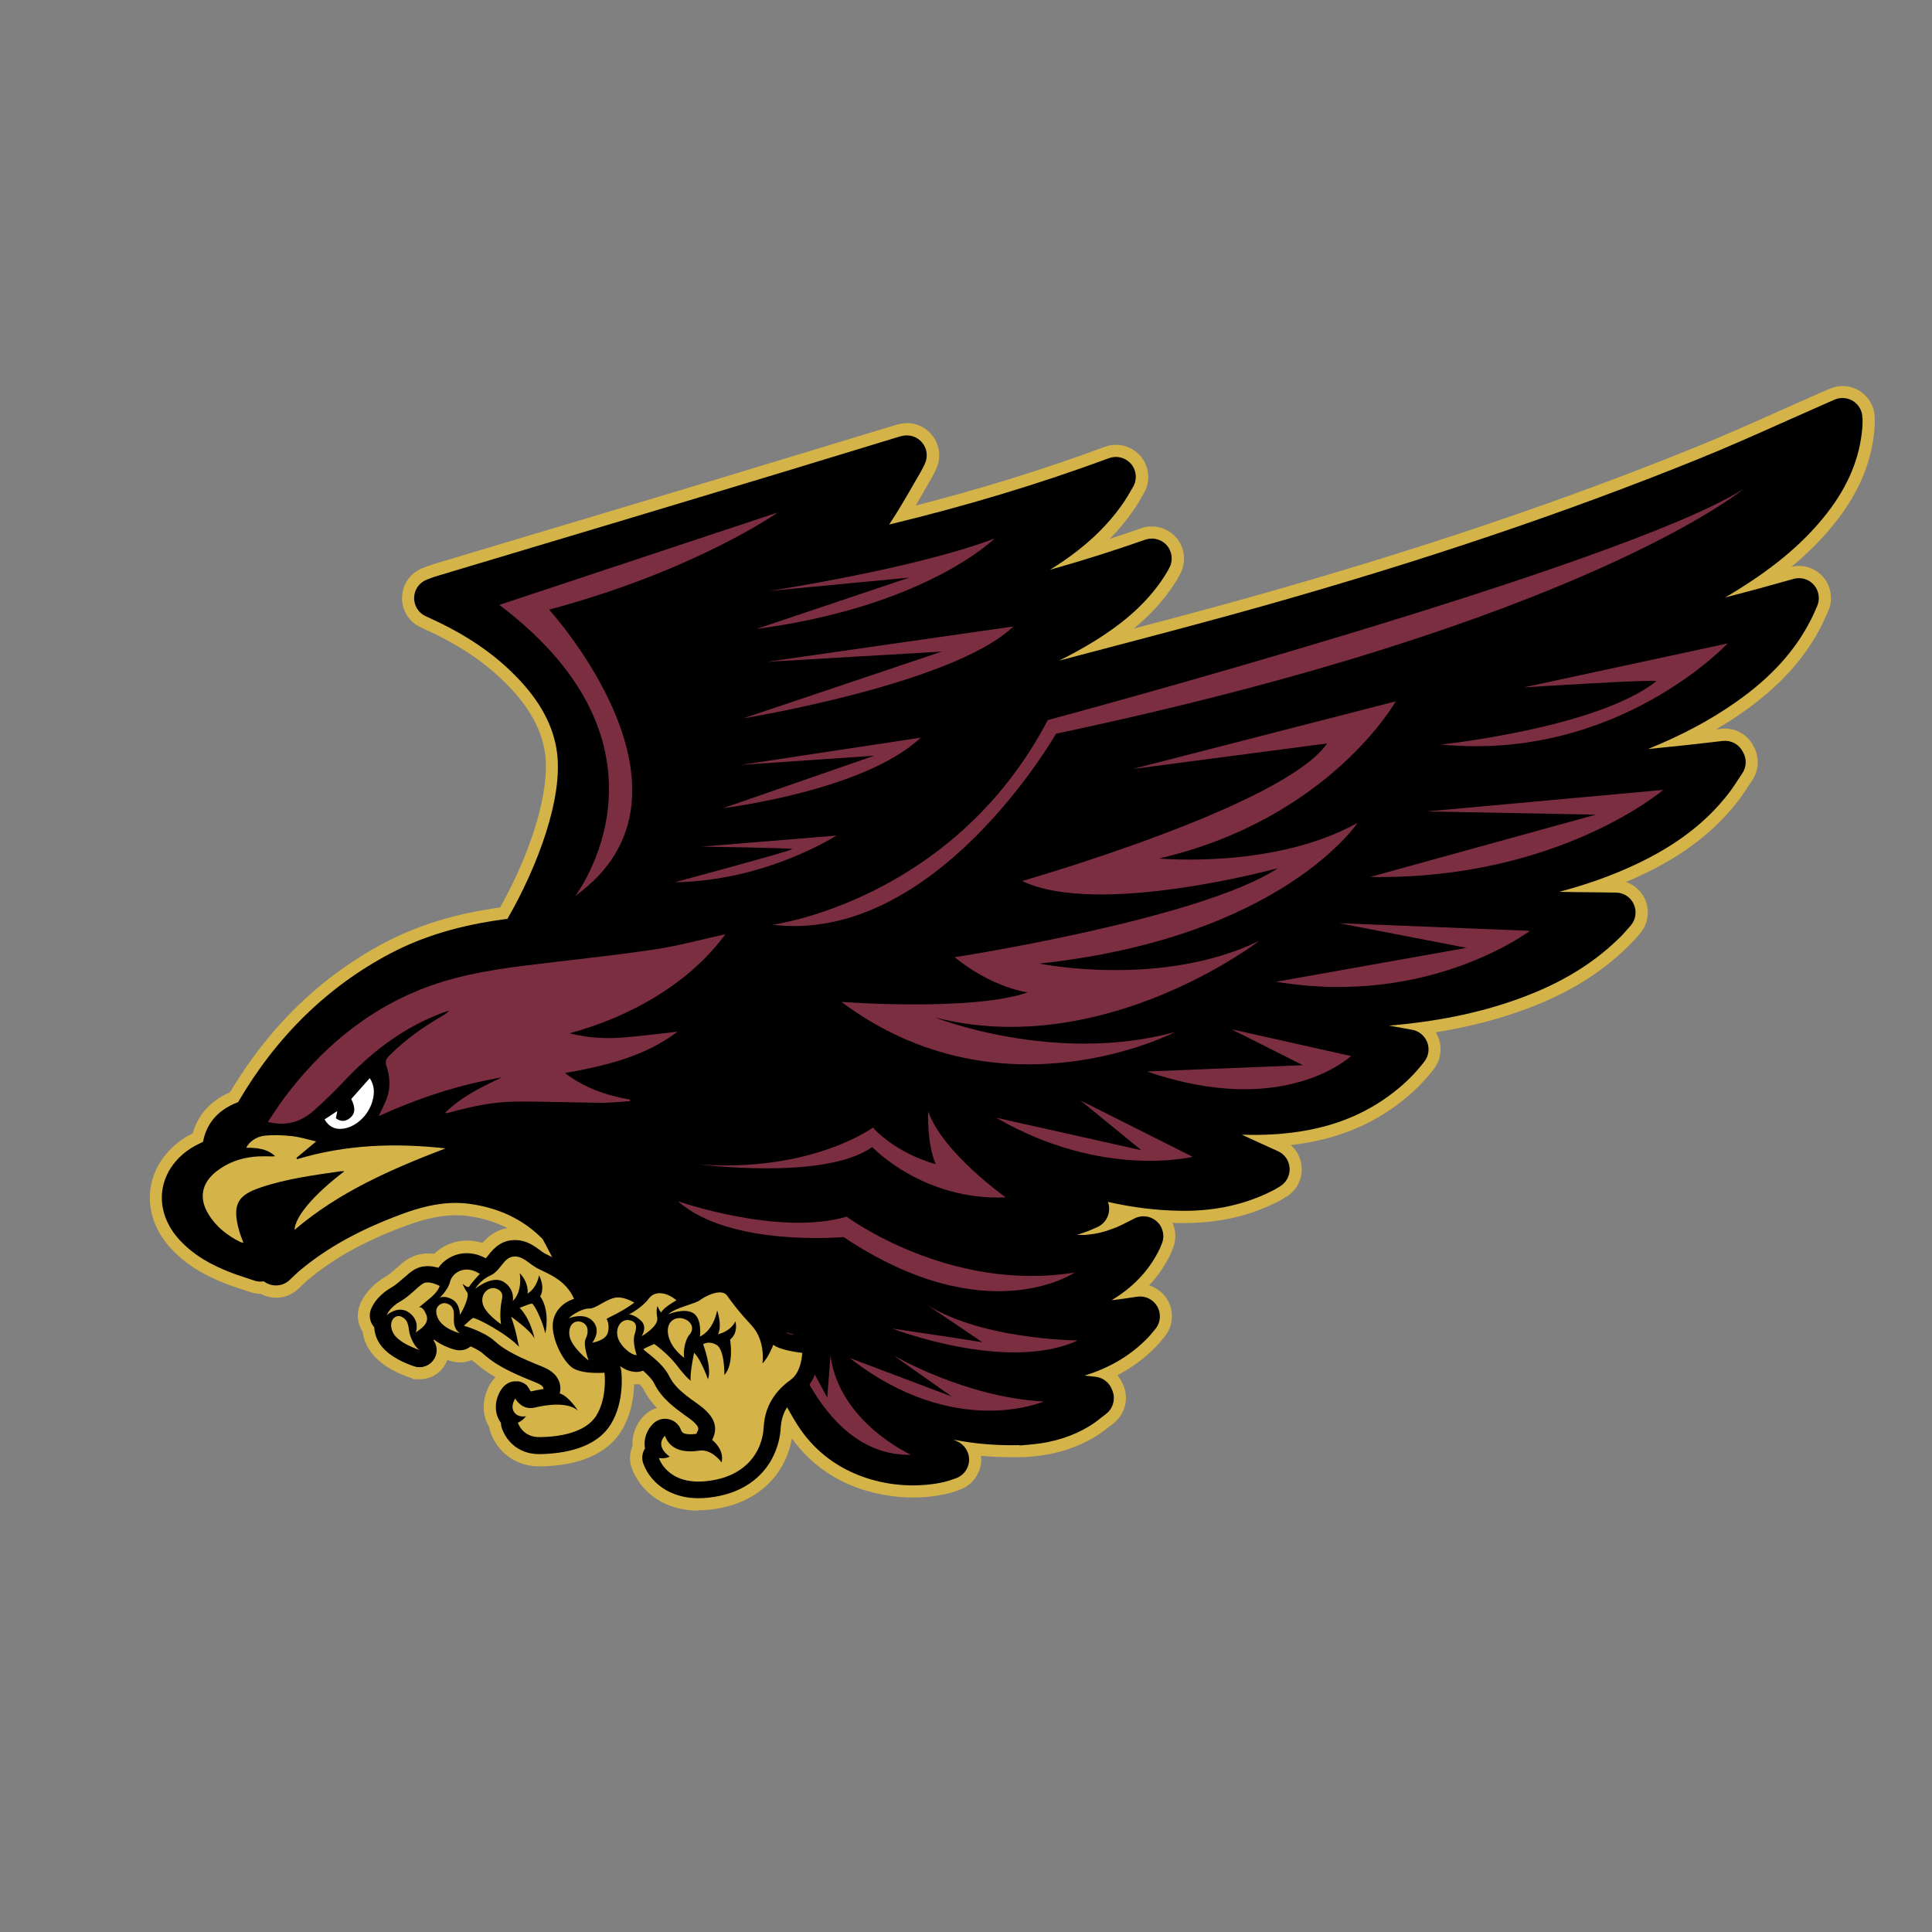 <svg xmlns="http://www.w3.org/2000/svg" id="Layer_1" viewBox="0 0 2000 2000"><rect x="0" y="0" width="2000" height="2000" fill="#808080" stroke="none"/><defs><style>      .st0 {        fill: #7c2e41;      }      .st1 {        fill: #fff;      }      .st2 {        fill: #d4b349;      }    </style></defs><path class="st2" d="M723.3,1563.8c-7.9,0-15.5-1-22.6-2.8-36.6-9.8-46.4-39.8-47.3-43.2-2-6.8-1.5-14.1,1.3-20.5,0-.2,0-.5,0-.7-.6-12.3,4.6-24.7,14-32.9,3.3-2.9,7.2-5,11.3-6.2-5.3-5.5-10.2-11.9-13.8-19.3-.3-.7-1.3-2.4-4.1-5.2-.4,0-.9,0-1.3,0-.6,0-1.2,0-1.7,0-.8,0-1.7,0-2.6,0-.4,12.9-3,31.4-13,47.9-14.4,23.6-43.4,36.5-84,37.1,0,0-.6,0-.6,0-5.5,0-10.6-.6-15.3-1.9-27.7-7.4-35.5-31.9-36.3-34.9-.4-1.3-.7-2.6-.9-4-9.5-15.6-5.9-34.3,2.3-46.4,1.3-1.9,2.7-3.6,4.3-5.1-2.3-1.3-4.5-2.6-6.5-3.9-5.4-3.5-10.1-7.1-14.4-11-.4-.4-1.6-1.3-4.1-2.8-3.5,1.5-7.2,2.3-11,2.4-.3,0-.6,0-.9,0-2.2,0-4.5-.3-6.6-.7-.1,0-1.4-.3-1.5-.4h-.3c-.9-.3-2-.7-3.4-1.1-.4-.1-.8-.3-1.3-.4-.2.6-.4,1.2-.7,1.7-4.7,11.1-15.6,18.3-27.7,18.3s-5.3-.3-7.8-1l-.7-.2c-.1,0-.3,0-.4-.1-1.8-.6-5.4-1.8-10-3.7-13-5.5-29.9-15.6-37-32.4,0-.2-.2-.4-.3-.6-1.5-3.6-2.5-7.4-3-11.1-2.5-3.8-4.1-8.1-4.7-12.6-.7-4.9-.2-9.9,1.5-14.4,1-2.9,4.2-10.3,11.7-18.2,4.3-4.5,9.4-8.5,15.3-11.9,2.3-1.3,4.6-3.2,6.4-4.7,1.2-1,2.3-2,3.3-2.9.1-.1.2-.2.3-.3.3-.3.7-.7,1.1-.9,3-2.7,6.7-6,10.9-8.7,1-.7,2-1.2,2.7-1.7.1,0,.3-.2.4-.2,4.4-2.3,9.1-3.8,14.1-4.3,1.6-.2,3.2-.3,4.8-.3s4.1.1,6.2.4c2.7-2.7,5.8-5,9.2-7,2.8-1.7,5.9-3.1,9.1-4.2,5-1.7,10.3-2.6,15.6-2.6s8.8.6,13.2,1.7c1,.3,1.9.5,2.8.8.8-.9,1.6-1.8,2.4-2.6,1.7-1.7,3.6-3.3,5.5-4.8,5.3-4.1,11.3-6.8,18-8-12.1-6.2-25.6-10.4-40.8-12.5-4.2-.6-8.4-.8-12.7-.8s-6.5.2-9.9.5c-12.5,1.2-26,4.6-42.2,10.6-42.4,15.7-74.6,33.7-101.5,56.4-1.3,1.1-3,2.7-4.9,4.6-1.5,1.4-3,2.8-4.7,4.4-5.4,5-12.3,8.1-19.5,8.8-1,0-2.1.1-3.1.1-4.3,0-8.6-.8-12.7-2.5-1.1-.5-2.2-1-3.2-1.5-3.7,0-7.3-.6-10.8-1.8-2.8-1-5.5-1.8-8.1-2.7l-1.3-.4c-5.9-1.9-11.5-3.8-17.4-6.1-17.6-7.1-40-17.9-58.1-39-14.4-16.9-21.1-37.3-18.7-57.4,2.3-20,13.4-38.1,31.1-51.1,4.4-3.3,8.9-5.7,12.8-7.7,4.2-14.8,14.4-32,38.6-42.5,40.7-68.4,94.8-120.5,160.8-155.2,34.3-18,73.2-29.8,118.8-36.1,33.4-59.6,51.6-121.5,46.6-158.9-3.3-24.7-16.1-48.1-38.9-71.4-22.1-22.6-49.5-41.2-83.7-56.8-1.1-.5-2.3-1-3.8-1.8l-2.6-1.2c-12.2-5.7-19.7-18.1-19.1-31.6.6-13.5,9.2-25.2,21.8-29.8.9-.3,1.7-.6,2.4-.9l.5-.2c2.4-.9,4.8-1.8,7.6-2.7l102.8-30.8,41.8-12.5c48.1-14.4,97.8-29.3,146.7-44,43.7-13.2,89.9-27.2,126.9-38.5,19.4-5.9,38.9-11.8,58.3-17.7,1.1-.4,2.2-.6,3.5-1l2.1-.5c1.9-.5,3.6-.8,5.2-.9,1,0,2.1-.2,3.2-.2,10.1,0,19.5,4.5,25.8,12.3,8.2,10.1,9.8,24.2,4,35.9-.2.4-.3.7-.5,1-.2.4-.4.9-.6,1.3-.9,1.9-1.8,3.7-3,5.8-1.1,1.9-2.2,3.8-3.4,5.8-1,1.7-2,3.5-3,5.3-3.1,5.5-6.6,11.5-10.3,17.9,68.5-17.5,132.8-37.5,195.9-60.8,2.7-1,5.5-1.7,8.4-1.9,1,0,2.1-.1,3.1-.1,9.9,0,19.2,4.4,25.6,12,9,10.9,10.2,26.3,3,38.3-.8,1.3-1.5,2.6-2.3,3.9l-.2.4c-1.9,3.4-4.1,7.2-6.8,11.1-7.6,11.3-16.2,21.8-26,31.7,11-3.6,21.9-7.3,32.7-11.1,2.5-.9,5.1-1.5,7.9-1.7,1,0,2.1-.1,3.1-.1,9.8,0,19.1,4.3,25.5,11.8,8.9,10.6,10.3,25.7,3.6,37.7-.2.4-.4.7-.6,1.1-.3.6-.6,1.1-.8,1.5-1.1,1.9-2,3.7-3.2,5.5-12.5,19.9-28.1,35.7-43.2,48.1,43.8-11.5,88.5-23.4,132.2-35.8,163.7-46.3,309.5-95.5,445.5-150.4,31.3-12.6,62.5-26.5,92.7-40,14.7-6.6,29.2-13,43.8-19.4,1.6-.7,6.3-2.7,6.3-2.7,3.1-1.4,6.5-2.2,10-2.6,1,0,2.1-.2,3.2-.2,6.5,0,12.9,1.9,18.3,5.5,9.4,6.3,15,16.7,15,27.9v.5c0,.6,0,1.1,0,1.6,0,0,0,0,0,.1,0,2.5,0,5.3-.2,8.5-2.8,33.9-15.6,65-39.1,95.2-13.2,17-28.6,32.7-47,47.9,1.5-.4,3-.6,4.5-.8,1.1,0,2.1-.2,3.2-.2,9.7,0,18.9,4.2,25.3,11.6,8.4,9.8,10.4,23.8,5,35.6-.8,1.7-1.5,3.3-2.1,4.7,0,0-.7,1.5-.7,1.5-1.2,2.6-2.3,5.2-3.7,7.9-17.1,34-43.6,63.3-81.1,89.7-9.1,6.4-18.5,12.5-28.4,18.3,1.8-.2,5.5-.6,5.6-.7h.4c1.1-.1,2.1-.2,3.2-.2,12.2,0,23.3,6.6,29.1,17.2,0,0,.3.6.3.6,6.5,11.1,6.1,25-1,35.6-1.2,1.8-2.3,3.5-3.5,5.2l-.8,1.2c-3,4.6-6.1,9.4-9.8,14.3-24.5,32.1-58,57.8-102.4,78.4-4.7,2.2-9.4,4.3-14.2,6.3,8.6,3,15.9,9.5,19.7,18.1,5.2,11.8,3.1,25.7-5.5,35.5,0,0,0,0,0,.1-.9,1-1.7,1.9-2.5,2.8,0,0-.5.6-.5.6-1.9,2.2-3.9,4.4-6.2,6.7-28.5,29-63.9,51.2-108.2,67.6-28.9,10.8-59.8,18.7-93.8,24.2,1,1.7,2,3.5,2.7,5.4,4.2,10.9,2.5,23.3-4.6,32.5-9.6,12.5-20.6,23.6-33.8,33.9-32,25.1-69.5,39.8-114.4,45,6.7,5.8,10.8,14.1,11.3,23.2.7,12.4-5.5,24.1-16.2,30.5,0,0-.1,0-.2,0-.7.4-1.4.8-2,1.2l-.9.6c-1.6,1-3.1,1.9-4.7,2.7-22.6,11.7-47.6,18.9-74.4,21.4-7.7.7-15.7,1.1-23.8,1.1s-2.7,0-4.1,0c-2.5,0-4.9-.1-7.4-.2,3.7,8.3,4,17.9.3,26.6-.3.8-.6,1.5-.9,2.2-1,2.5-2,4.9-3.5,7.6-5.5,10.4-12.2,19.9-20.1,28.4,8,2.4,14.9,7.9,19.2,15.3,6.9,12,5.5,27.2-3.3,37.8-.9,1.2-1.8,2.2-2.6,3.1-1.7,2.1-3.6,4.4-5.8,6.7-11.9,12.3-25.3,22.2-40.4,30.1,2.1,2.5,3.9,5.3,5.3,8.3,0,0,.9,2,.9,2,6,14.2,1.6,30.5-10.7,39.8-1.4,1.1-2.8,2.2-4.2,3.2l-.2.2c-3.6,2.8-8,6.3-13.2,9.5-18.8,11.6-40.7,18.7-65,21-5.1.5-10.2.8-15.2.8-2.3,0-4.7,0-7.1,0-10.7,0-21.3-.5-31.8-1.5.2,1.8.3,3.7.2,5.6-.7,13.6-10,25.6-22.9,29.8-.7.2-1.5.5-2.3.8l-.5.2c-2.6.9-5.8,2.1-9.7,2.9-6.3,1.4-12.9,2.5-19.8,3.2-5.1.5-10.3.7-15.4.7-25.1,0-85.9-6.2-125.3-61.1-1.7,9.4-4.9,18.7-9.5,27.2,0,.1-.2.3-.2.4-14.5,26.2-41.3,42.6-75.5,46.1-3.7.4-7.5.6-11.1.6Z"></path><path class="st2" d="M1928.1,435.3c0-.8,0-1.6,0-2.4,0-6.9-3.5-13.4-9.2-17.3-4-2.6-8.7-3.8-13.3-3.3-2.1.2-4.2.7-6.2,1.6,0,0-4.7,2-6.2,2.7-14.6,6.4-29.2,12.9-43.8,19.4-30.4,13.6-61.9,27.6-93.1,40.2-136.5,55.1-282.7,104.4-446.8,150.8-53,15-107.4,29.3-159.9,43.1-17.4,4.6-35.3,9.3-53.1,14,12.6-6.3,25.2-13.1,37.6-20.8,21-13.1,51.3-34.3,72.2-67.6.9-1.4,1.7-2.9,2.8-4.8.4-.7.9-1.6,1.4-2.6,4.2-7.5,3.3-16.7-2.2-23.3-4.4-5.2-11.1-7.9-17.7-7.2-1.6.2-3.3.5-4.9,1.1-32.3,11.4-65,21.7-98.5,31.2,34.3-21.2,58.9-43.9,77-70.9,2.5-3.6,4.5-7.2,6.5-10.7.8-1.4,1.6-2.7,2.4-4.1,4.5-7.5,3.7-17-1.9-23.7-4.4-5.3-11.1-7.9-17.8-7.3-1.8.2-3.5.6-5.2,1.2-72.4,26.7-147.3,49.3-227.5,68.7,10-15.2,18.9-30.8,26.6-44.1,2.2-3.8,4.4-7.6,6.4-11,1-1.8,1.9-3.5,2.6-5.1.3-.7.7-1.5,1.1-2.3,3.6-7.3,2.6-15.9-2.5-22.2-4.4-5.4-11.1-8.2-17.9-7.5-1.1.1-2.2.3-3.3.6l-2,.5c-1.3.3-2.1.6-2.8.8-19.5,5.9-39,11.8-58.4,17.8-41.6,12.6-84.6,25.7-127,38.5-62.8,18.9-125.7,37.7-188.5,56.6-34.3,10.3-68.5,20.5-102.8,30.8-2.4.7-4.4,1.5-6.6,2.3-.9.4-2,.7-3.2,1.2-7.8,2.8-13.1,10.1-13.5,18.4-.4,8.3,4.3,16,11.8,19.5l2.6,1.2c1.5.7,2.6,1.2,3.6,1.7,35.7,16.3,64.3,35.7,87.5,59.5,24.9,25.4,38.7,51.1,42.4,78.6,6.4,47.6-19.9,118.1-51.3,172.4-1,.2-2,.3-3,.4-45.6,6-84.1,17.5-117.8,35.2-65.1,34.1-118.2,85.9-158,154.1-24.4,9.2-33.5,25.9-36.3,41.1-.5.3-1.1.5-1.7.8-4.5,2.2-9.7,4.7-14.6,8.4-14.8,10.8-24.1,25.8-26,42.3-1.9,16.6,3.7,33.5,15.8,47.6,16.2,19,36.9,28.9,53.1,35.4,6,2.4,11.7,4.3,17.9,6.3,2.7.9,5.5,1.8,8.4,2.8,2.8,1,5.7,1.3,8.6,1,.4,0,.8,0,1.3-.2,1.4,1.1,3,2,4.7,2.7,3.2,1.3,6.5,1.8,9.8,1.5,4.4-.4,8.7-2.3,12.1-5.4,1.7-1.5,3.1-3,4.6-4.3,2.1-2,3.9-3.7,5.5-5.1,28-23.7,61.5-42.3,105.3-58.6,17.3-6.4,31.8-10.1,45.5-11.4,8.9-.8,17.2-.7,25.6.4,30.8,4.3,55.6,16.2,75.6,36.4,1.8,3.2,5.3,10.1,9.6,18.2-.7-.3-1.3-.6-1.9-.9-2.1-1-4-2-5.2-2.6-1.8-1.1-3.7-2.5-5.7-3.9-4.6-3.3-9.8-7.1-16.9-9-4.4-1.2-9-1.4-13.6-.7-5.4.9-9.7,3.1-13.2,5.7-1.5,1.2-2.9,2.4-4.2,3.7-2.1,2.1-3.8,4.4-5.3,6.2-.8,1-1.6,2-2.4,2.9-2.3-1.2-4.6-2.3-6.9-3.1-1-.3-2-.6-3-.9-7.3-1.9-14.7-1.7-21.5.6-2.3.8-4.6,1.8-6.7,3.1-4.4,2.6-8.2,6.1-11,10.1-.5-.2-1-.3-1.5-.4-4.6-1.2-8.9-1.6-12.9-1.1-3.4.3-6.5,1.3-9.4,2.8-.7.4-1.5.8-2.2,1.3-3.5,2.2-6.6,5.1-9.9,8,0,0,0,0-.1,0-.2.2-.4.4-.7.6-1.2,1.1-2.5,2.2-3.7,3.2-2.7,2.2-5.3,4.3-8.2,6-5.3,3-9.4,6.4-12.5,9.6-6.1,6.3-8.4,12.1-8.9,13.6-1,2.8-1.2,5.7-.8,8.5.4,3,1.6,5.8,3.4,8.2.3.4.6.9,1,1.2.2,3.7,1,7.4,2.5,11.2,0,.1.1.3.2.4,5.5,13.1,20,21.3,30.2,25.7,3.8,1.6,6.9,2.7,8.8,3.3l.6.2c8.4,2.2,17.2-2,20.6-10,2.4-5.6,1.6-11.9-1.6-16.6-.1-.2-.2-.3-.3-.5.3-.3.6-.5.9-.9.6.5,1.3.9,1.9,1.4,6.1,4.2,12.5,6.8,16.7,8.2,1.3.4,2.3.7,3.1.9.6.1.9.2.9.2,1.4.3,2.9.5,4.4.4,4,0,7.7-1.6,10.8-4.1,5,2.2,10.1,4.9,13.2,7.8,3.9,3.6,8.1,6.8,12.7,9.7,5,3.2,10.5,6.2,16.3,9,7.9,3.8,16.6,7.4,26.1,11.2,1.3.5,2.9,1.2,4.3,2.2,1.6,1.1,3,2.5,2.9,4,0,.1,0,.2,0,.3-4.7.7-9.2,1.6-13,2.5,0,0-.1,0-.1,0-.2-.2-.4-.4-.6-.7-.7-1.5-1.5-2.9-2.5-4.1-2.1-2.5-5-4.2-8.3-5.1-.9-.3-2-.4-3.1-.5t0,0c-6.4-.6-12.3,2.8-15.9,8.1-6.1,9-8.8,23-1,34.1l.5.8c0,1.6.2,3.2.7,4.8.6,2.1,6.5,20.5,27.4,26.1,3.9,1,8.1,1.5,12.4,1.4,25-.4,58.1-6.1,73.3-31.1,14.1-23.2,11.1-52.1,10.7-55.3-.2-1.7-.6-3.2-1.3-4.7,3.6,2.5,7.3,4.3,10.7,5.2h0c2.5.7,5,.9,7.4.8,2-.1,4-.6,5.8-1.3,4.5,3.9,9.5,8.8,11.7,13.5,7.4,15.3,21.7,25.5,32.1,33,3,2.2,5.8,4.2,7.5,5.6,7.4,6.5,6.3,8.5,4.8,11.3-.3.7-.7,1.3-.9,2-6,.9-9.6.4-11.6-.1-2.5-.7-3.6-1.6-4.4-4-1.9-5.3-6.4-9.4-11.9-10.9h-.1c-5.6-1.5-11.5,0-15.9,3.7-5,4.4-10.2,12.7-9.7,22.8,0,1.2.2,2.4.4,3.7-2.8,4.3-3.6,9.6-2.1,14.5.8,2.7,8.7,26.5,38.4,34.5,8.8,2.3,18.6,3,29.1,1.9,34.4-3.5,55.1-20.3,65.9-39.9h0c5.8-10.7,8.7-22.1,9.2-32.6.4-7.8,2.6-14.7,6.5-20.9.7,1.3,1.5,2.7,2.3,4,0,.1.2.3.2.4,2.3,4,4.8,8.3,8,13.4,32.9,52.2,90.8,66.4,134.1,62.3,6.2-.6,12.3-1.6,18.2-2.9,3.4-.8,6.2-1.8,8.7-2.7.9-.3,1.8-.6,2.7-.9,8.1-2.6,13.7-10,14.2-18.4.5-8.5-4.3-16.4-12.1-19.9-1.4-.6-2.8-1.2-4.1-1.9,21.7,4.2,44.2,6.1,67.4,5.7,4.9,0,9.7-.4,14.2-.8,22.4-2.1,42.4-8.6,59.5-19.1,4.6-2.9,8.7-6.1,12.2-8.8,1.5-1.2,3-2.3,4.5-3.5,7.6-5.7,10.4-15.8,6.6-24.6l-.8-1.9c-3-6.8-9.4-11.4-16.8-12.1-3.8-.4-7.5-.8-11.2-1.2,26.3-7.9,47.8-20.8,65.6-39.1,1.9-2,3.5-4,5.2-6,.8-.9,1.6-1.9,2.5-3,5.6-6.6,6.4-16,2.1-23.4-4-7.1-11.8-11-19.8-10.3-.5,0-1,.1-1.5.2-8.7,1.5-17.4,2.7-26,3.6,21.5-12.9,37.3-29.3,48-49.6,1.2-2.3,2.1-4.5,3-6.5.3-.7.6-1.4.9-2.2,3.4-7.9,1.5-17.1-4.8-23-4.4-4.2-10.3-6.1-16.1-5.5-2.5.2-4.9.9-7.2,2.1-2.4,1.2-4.7,2.4-6.9,3.5-4.1,2.1-7.7,4-11.2,5.4-6,2.4-11.8,4.4-17.2,5.7-4.5,1.1-8.8,1.8-12.9,2.2-3.9.4-7.6.4-11.2.2,3.7-1.2,7.4-2.4,11-3.8,1.9-.7,3.8-1.5,5.9-2.5,1.1-.5,2.3-1,3.7-1.6,7.6-3.2,12.5-10.6,12.5-18.9,0-2.5-.4-5-1.3-7.3,25.6,5.8,50.3,8.9,74.7,9.2,9.1.1,18-.2,26.5-1,25.2-2.4,48.6-9.1,69.8-20.1,1.5-.8,2.9-1.6,4.7-2.7.7-.4,1.5-.9,2.4-1.4,6.6-3.9,10.5-11.2,10-18.9-.4-7.7-5.1-14.5-12.1-17.6-12.9-5.8-25.4-11.5-37.4-17.1,10.7.4,21.4.3,31.9-.3,4-.2,7.9-.5,11.8-.9,45.2-4.3,82.4-18.4,113.9-43,12.3-9.6,22.6-20,31.5-31.6,4.4-5.7,5.4-13.3,2.8-20-2.6-6.7-8.6-11.5-15.7-12.8-7.9-1.3-15.9-2.8-23.9-4.3,2.4-.2,4.8-.4,7.1-.6,49.3-4.7,92.1-14,130.8-28.5,42.5-15.8,76.4-37,103.6-64.6,2.2-2.2,4-4.4,6-6.7.8-1,1.7-2,2.7-3.1,5.3-6,6.6-14.6,3.4-21.9-3.2-7.4-10.5-12.2-18.5-12.3-8-.1-15.8-.2-23.5-.3-12.1-.1-23.8-.3-35.3-.5,28.6-7.5,54.2-16.7,78.2-27.9,42.5-19.8,74.4-44.2,97.6-74.6,3.6-4.7,6.7-9.5,9.7-14.1,1.3-2,2.7-4.1,4-6.1,4.4-6.6,4.7-15.1.7-22l-.3-.5h0c-3.9-7.5-11.9-11.7-20.2-11h-.4c-27.5,3.3-52.9,6-77.4,8.4,35.5-14.4,65.2-30.4,91.6-49,35.7-25.1,60.9-52.9,77.1-85,1.4-2.9,2.7-5.7,4.1-8.7.7-1.5,1.4-3.1,2.2-5,3.3-7.3,2.1-15.9-3.1-22-4.4-5.1-11-7.7-17.6-7.1-1.2.1-2.4.4-3.7.7-23.9,6.8-47.4,13.2-70.6,19.2,4.3-2.5,8.5-5.1,12.6-7.7,40.8-25.4,70.3-50.8,92.9-79.8,21.9-28.2,33.8-57.1,36.4-88.4.2-2.7.2-5.1.2-7.4Z"></path><g><g><path d="M529.1,1350.5c-.1,3.1-.4,6.2-.7,9.3-1.1,9.7-3.2,19.2-6.2,28.7-1,3.3-2.2,6.5-3.4,9.7-.3.6-.6,1.3-.8,2-1.5,3.7-3,7.3-4.7,10.8-4.6-3-8.8-6.2-12.7-9.7-3.1-2.9-8.2-5.6-13.2-7.8-3,2.5-6.8,4-10.8,4.1-.9-6.4-2.4-12.7-4.4-19.1-.1-.5-.3-1-.5-1.5,0,.6-.2,1.1-.3,1.7-.8,5.8-1.8,11.6-3.2,17.3-4.2-1.4-10.6-3.9-16.7-8.2-.7-.5-1.3-.9-1.9-1.4-.3.3-.6.6-.9.9.1.1.2.3.3.5,3.2,4.8,4,11,1.6,16.6-3.4,8-12.2,12.2-20.6,10l-.6-.2c-1.9-.6-5.1-1.7-8.8-3.3.7-1,1.5-2.1,2.4-3.2,1.8-2.2,3.4-4.7,4.9-7.3.7-1.2,1.4-2.5,2-3.8.1-.2.3-.5.3-.7,0,0,0,0,0,0,1.7-3.4,3.4-6.6,5.6-9.5,1.4-.3,2.8-.5,4.3-.6s1.1,0,1.6,0c.5-2.1,1.3-4.2,2.3-6.2,3.1-1.6,6.7-2.6,10.8-3s.9,0,1.4-.1c1.1-4.1,3-8.1,5.8-11.5,1.3-1.7,2.9-3.2,4.5-4.5,2.3-.7,4.7-1.2,7.2-1.4,3.5-.3,7-.2,10.7.3.4-1.1.8-2.4,1.2-3.6.3-.8.5-1.6.8-2.4,2.2,0,4.3,0,6.5.4.3-1,.7-2,1.1-3.1.6-1.9,1.3-4.3,2.4-6.6,1,.1,2,.2,3.1.3,7.7.7,18.6,1.6,29.7,6.2Z"></path><path d="M1907.5,432.7c0,3.3.1,5.7-.1,8.2-2.4,29.3-14.4,54.6-32.1,77.5-24,31-54.6,54.5-87.5,75-60.5,37.7-126,64-193.5,85.8-5.4,1.7-10.8,3.4-16,5.6,95.3-16.6,189.2-38.7,284-65.7-2.5,5.4-4.1,9.3-6,13-16.3,32.4-41.3,56.9-70.5,77.4-37.7,26.6-79.3,45-122.7,59.9-50.9,17.5-103,29.7-156.1,37.8-1.1.2-2.2.5-3.3,1.1,94.4-1.6,188.4-9.9,282.1-20.9.3.5.6,1,.8,1.5-4.3,6.4-8.3,13.1-13,19.2-23.7,31-55,52.1-89.9,68.4-43.1,20.1-88.8,31.7-135.5,39.5-53,8.8-106.4,12.3-160.2,12.7,23.3,2.4,46.6,5.1,69.9,7.1,23.8,2,47.7,3.6,71.5,4.9,23.7,1.2,47.4,2.1,71,2.7,23.6.6,47.3.8,72.3,1.2-3.2,3.6-5.4,6.4-8,8.9-27.2,27.7-60,46.4-96.1,59.8-47,17.5-95.9,25.5-145.7,28.9-58.4,3.9-116.6,1.6-174.6-5.9-2.3-.3-4.7-.3-7.1-.2,71.2,20.2,143.1,37.4,217,50-8.5,11.1-17.7,20-27.9,27.9-33.5,26.3-72.4,37.2-114.1,39.6-43.7,2.4-86.4-4.1-128.3-16-16.4-4.6-32.7-10.1-50.4-15.5,57.8,32.8,116.3,61.1,177,88.2-2.8,1.7-4.5,2.8-6.3,3.7-27.1,14-56.2,19.1-86.4,18.7-58.6-1-113.2-18.1-166-41.5l-4.1-1.8c-3-1.3-5.9-2.7-8.9-4.1-3.8-1.8-7.6-3.7-11.4-5.6-2.8-1.4-5.6-2.8-8.3-4.2-2-1-3.9-2-5.9-3.1-2.7-1.4-5.5-2.8-8.2-4.3-2.9-1.5-5.7-2.9-8.6-4.4-1.1-.6-2.3-1.1-3.8-1.2,1.4,1.5,2.7,3,4.1,4.5,5.4,5.9,11.1,11.5,17,16.8,7.6,7,15.6,13.4,23.8,19.4,4.2,3.1,8.4,6.1,12.7,8.9,22.7,15.2,47.4,27.7,73.4,39-3.7,1.6-6.2,2.8-8.9,3.8-29.5,11.1-59.4,14.3-89.5,10.6,41.8,17.3,66.3,42,115,30,6.8-1.7,13.5-4,20-6.6,6.3-2.6,12.2-6,19.4-9.6-1.2,2.8-2,5-3.1,7.1-12.8,24.2-33.3,39.7-57.7,50.6-31.3,14-64.4,19.2-98.4,19-10.9,0-21.9-1-32.1-1.6,29.5,8.6,60.6,12.9,92.1,14.2,31.5,1.2,62.9-.7,95.7-6.2-3,3.5-4.8,5.9-6.8,8.1-21.5,22.1-48.4,33.4-78.2,38.7-33.6,5.9-67.1,3.9-100.4-2.7-11.1-2.2-22.1-5.3-33.1-8-1.8-.4-3.7-.8-5.6-.6,54.9,29.3,114.4,41.6,175.7,47.7.2.5.5,1,.7,1.6-5,3.8-9.8,8-15.2,11.3-19.4,12-41.1,16.5-63.4,16.9-59.6,1.2-114.7-13.8-164.4-47.3-3.2-2.2-6.2-4.7-9.3-7.2-2.8-2.4-5.4-4.9-8.5-7,9.7,23.8,26.7,41.8,46.3,57.7,19.5,15.9,40.8,28.8,64.4,39.4-3.2,1-6.4,2.4-9.6,3.1-42,9.6-100-2.4-130.2-50.3-2.6-4.1-5.1-8.3-7.5-12.5h0c-14.6-25.5-26-52.3-35.9-79.8-.4-1-.7-2.1-1.1-3.1-.6-1.8-1.2-3.5-1.9-5.3-.5-1.6-1.1-3.2-1.6-4.7-.3-.9-.6-1.8-.9-2.8-.1-.3-.2-.6-.3-.9-.1-.3-.5-.6-1.2-1.5-1.5.4-3,.9-4.6,1.4-.3.1-.7.2-1,.3-8.1,2.4-16.3,4.4-24.5,6-21.6,4.4-43.6,6.3-65.9,6.3-8.5,0-17-.3-25.5-.8,2.1,2.4,4.2,4.7,6.2,7.2l-127.4,41.5c.5-4.7.8-9.3.9-13.9,0-4.5,0-9-.4-13.5-.2-2.8-.5-5.5-.8-8.3-.9-6.5-2.1-12.9-3.7-19.3,1.6,1.4,3.3,2.8,4.9,4.5.9-1,2.2-2.5,3.1-3.6,3.3-4,7.5-8.9,13-12.9,4-2.9,8.6-4.9,13.8-6,4,2,7.9,4.5,11.7,7.6,1.6,1.4,3.3,2.8,4.9,4.5.9-1,2.2-2.5,3.1-3.6,3.3-4,7.5-8.9,13-12.9,0,0,.1-.1.2-.1,5.1,9.7,8.8,16.6,9.2,16.6-.4-.5-3.9-7.2-8.9-16.8-1.6-3.2-3.4-6.7-5.3-10.3-12.5-24.3-28.9-56.2-29.8-57.2-24.4-25.5-54.5-39.4-89.2-44.2-28.2-3.9-54.9,2.3-81,12-40.3,15-78.3,34.2-111.4,62.1-3.4,2.9-6.5,6.1-10.8,10.1-1-27.1,3.7-51.5,18-75.2-14.3,3.7-28.1,6.6-36.7,18.2-3.5,4.8-4.7,12.5-4.4,18.8.5,9.1,3.2,18,5.1,27,.4,1.9,1.1,3.7,2.1,7.2-9.3-3.2-17.4-5.5-25.2-8.7-17-6.9-33-15.5-45.2-29.7-17.1-19.9-14.5-44.4,6.7-59.9,5.9-4.3,13.1-6.9,19.5-10.7,1.8-1.1,4.1-3.3,4.2-5,.7-18.2,11.1-28,27.5-33.2,2.2-.7,4.4-3,5.6-5.1,36.6-63.7,85.8-114.5,151.3-148.8,34.8-18.3,72.4-28,111-33,45.9-6.1,92.1-10.2,138.3-14.6,63.3-6,125.3-17.7,184.2-41.9,96.7-39.7,169.6-106,217.8-199,1.2-2.3,4.5-4.1,7.2-4.8,80.8-21.6,161.8-42.1,242.2-64.8,152.1-43,302.2-92.4,448.9-151.5,46.3-18.7,91.6-39.8,137.4-59.8,1.7-.8,3.5-1.5,6.1-2.7Z"></path><path d="M546.4,1435.5c-3.6-.5-7-2-9.9-4.4-.5-.4-1-.8-1.5-1.3,1.1.1,2.1.3,3.1.5,3.3.9,6.2,2.6,8.3,5.1Z"></path><path d="M1928.1,432.8c0,.9,0,1.7,0,2.4,0,2.3,0,4.7-.2,7.4-2.6,31.3-14.5,60.2-36.4,88.4-22.6,29.1-52.1,54.5-92.9,79.8-4.2,2.6-8.4,5.1-12.6,7.7,23.2-6,46.7-12.4,70.6-19.2,1.2-.4,2.5-.6,3.7-.7,6.6-.6,13.2,1.9,17.6,7.1,5.2,6.1,6.4,14.7,3.1,22-.8,1.8-1.6,3.5-2.2,5-1.4,3-2.6,5.9-4.1,8.7-16.2,32.1-41.4,59.9-77.1,85-26.5,18.7-56.2,34.6-91.6,49,24.6-2.4,50-5.1,77.4-8.4h.4c8.3-.8,16.3,3.5,20.2,10.9h0s.3.6.3.6c4,6.9,3.8,15.4-.7,22-1.3,2-2.7,4-4,6.1-3,4.6-6.1,9.4-9.7,14.1-23.2,30.4-55.1,54.8-97.6,74.6-24,11.2-49.5,20.3-78.2,27.9,11.6.3,23.2.4,35.3.5,7.8.1,15.6.2,23.5.3,8,.1,15.3,4.9,18.5,12.3,3.2,7.3,1.9,15.9-3.4,21.9-1,1.1-1.9,2.1-2.7,3.1-2,2.3-3.9,4.4-6,6.7-27.2,27.7-61.1,48.8-103.6,64.6-38.8,14.5-81.6,23.8-130.8,28.5-2.3.2-4.7.4-7.1.6,8,1.5,15.9,2.9,23.9,4.3,7.1,1.2,13,6.1,15.7,12.8,2.6,6.7,1.6,14.3-2.8,20-8.9,11.6-19.2,22-31.5,31.6-31.5,24.7-68.7,38.7-113.9,43-3.9.4-7.8.7-11.8.9-10.5.6-21.1.7-31.9.3,12.1,5.6,24.5,11.3,37.4,17.1,7,3.1,11.7,9.9,12.1,17.6.4,7.7-3.4,14.9-10,18.9-.9.5-1.7,1-2.4,1.4-1.8,1.1-3.2,2-4.7,2.7-21.2,10.9-44.6,17.7-69.8,20.1-8.5.8-17.4,1.2-26.5,1-24.4-.4-49.1-3.4-74.7-9.2.9,2.3,1.3,4.7,1.3,7.3,0,8.2-5,15.7-12.5,18.9-1.4.6-2.6,1.1-3.7,1.6-2.1,1-4,1.8-5.9,2.5-3.6,1.4-7.3,2.6-11,3.8,3.6.2,7.3.2,11.2-.2,4.1-.4,8.5-1.1,12.9-2.2,5.4-1.3,11.2-3.3,17.2-5.7,3.4-1.4,7-3.3,11.2-5.4,2.2-1.2,4.5-2.3,6.9-3.5,2.3-1.2,4.8-1.8,7.2-2.1,5.8-.6,11.7,1.4,16.1,5.5,6.3,5.9,8.2,15.1,4.8,23-.3.8-.6,1.5-.9,2.2-.8,2.1-1.7,4.2-3,6.5-10.7,20.3-26.5,36.7-48,49.6,8.6-1,17.3-2.2,26-3.6.5,0,1-.2,1.5-.2,8-.8,15.8,3.2,19.8,10.3,4.3,7.5,3.4,16.9-2.1,23.4-.9,1.2-1.7,2.1-2.5,3-1.7,2.1-3.3,4-5.2,6-17.7,18.2-39.3,31.1-65.6,39.1,3.7.4,7.4.8,11.2,1.2,7.4.7,13.8,5.4,16.8,12.1l.8,1.9c3.7,8.7,1,18.9-6.6,24.6-1.5,1.1-3,2.3-4.5,3.5-3.5,2.8-7.6,6-12.2,8.8-17.1,10.5-37.2,17-59.5,19.1s-9.4.7-14.2.8c-23.2.5-45.7-1.4-67.4-5.7,1.4.7,2.8,1.3,4.1,1.9,7.7,3.5,12.5,11.4,12.1,19.9-.5,8.5-6.1,15.8-14.2,18.4-.9.3-1.8.6-2.7.9-2.5.9-5.4,1.9-8.7,2.7-5.9,1.4-12,2.3-18.2,2.9-43.3,4.1-101.2-10.1-134.1-62.3-3.2-5.1-5.7-9.3-8-13.4,0-.1-.2-.3-.2-.4-.8-1.3-1.5-2.7-2.3-4-12.7-22.9-23.9-47.9-34.8-78.4l-.2-.4c-4.4,1.1-9,2.1-13.5,3-11.2,2.3-22.8,4-34.5,5.1-11.5,1.1-23.4,1.7-35.4,1.7-1.5,0-3,0-4.5,0-2.3,2.4-5.2,4.3-8.5,5.3l-123.4,40.2c-1.4-.9-3-1.7-4.3-2.2-9.5-3.8-18.2-7.4-26.1-11.2-.6-2.3-.7-4.8-.5-7.2.5-3.9.7-7.9.8-11.9,0-4.1,0-7.8-.4-11.5v-.4c-.1-2-.4-4.3-.7-6.9-.7-5.6-1.8-11.3-3.2-16.8-2.2-8.6,1.4-17.7,8.9-22.5,2.8-1.8,5.9-2.8,9.1-3.1s1,0,1.5,0c2.7-2.7,5.8-5.5,9.4-8.1,6.2-4.5,13.4-7.7,21.4-9.4.8-.2,1.6-.3,2.4-.4,1.3-.1,2.6-.1,3.8,0-3.6-7-7.4-14.4-10.8-21-4.2-8.1-7.8-15-9.6-18.2-20-20.2-44.8-32.1-75.6-36.4-8.3-1.1-16.7-1.3-25.6-.4-13.7,1.3-28.2,4.9-45.5,11.4-43.8,16.3-77.2,34.9-105.3,58.6-1.6,1.4-3.5,3.1-5.5,5.1-1.4,1.3-2.9,2.8-4.6,4.3-3.4,3.2-7.6,5-12.1,5.4-3.3.3-6.6-.2-9.8-1.5-1.7-.7-3.3-1.6-4.7-2.7-.4,0-.8.1-1.3.2-2.9.3-5.8,0-8.6-1-2.9-1-5.7-1.9-8.4-2.8-6.1-2-11.9-3.9-17.9-6.3-16.2-6.5-36.9-16.5-53.1-35.4-12.1-14.2-17.7-31.1-15.8-47.6,1.9-16.4,11.2-31.5,26-42.3,5-3.7,10.1-6.2,14.6-8.4.6-.3,1.1-.6,1.7-.8,2.8-15.2,11.9-31.9,36.3-41.1,39.8-68.2,92.9-119.9,158-154.1,33.7-17.7,72.3-29.2,117.8-35.2,1-.1,2-.2,3-.4,31.3-54.3,57.6-124.8,51.3-172.4-3.7-27.6-17.6-53.3-42.4-78.6-23.2-23.8-51.8-43.2-87.5-59.5-1.1-.5-2.2-1-3.6-1.7l-2.6-1.2c-7.5-3.5-12.1-11.2-11.8-19.5.4-8.3,5.7-15.6,13.5-18.4,1.2-.4,2.2-.8,3.2-1.2,2.2-.9,4.2-1.6,6.6-2.3,34.3-10.3,68.5-20.5,102.8-30.8,62.8-18.8,125.7-37.6,188.5-56.6,42.4-12.7,85.4-25.8,127-38.5,19.5-5.9,38.9-11.9,58.4-17.8.8-.3,1.6-.5,2.8-.8l2-.5c1.1-.3,2.2-.5,3.3-.6,6.8-.6,13.5,2.1,17.9,7.5,5.1,6.2,6.1,14.9,2.5,22.2-.4.8-.8,1.6-1.1,2.3-.8,1.6-1.6,3.3-2.6,5.1-2,3.4-4.1,7.2-6.4,11-7.6,13.3-16.6,28.9-26.6,44.1,80.3-19.4,155.2-42,227.5-68.7,1.7-.6,3.4-1,5.2-1.2,6.6-.6,13.3,2,17.8,7.3,5.6,6.7,6.3,16.2,1.9,23.7-.8,1.4-1.6,2.8-2.4,4.1-2,3.4-4,7-6.5,10.7-18.1,26.9-42.8,49.7-77,70.9,33.5-9.4,66.3-19.8,98.5-31.1,1.6-.6,3.3-.9,4.9-1.1,6.6-.6,13.3,2,17.7,7.2,5.5,6.6,6.4,15.8,2.2,23.3-.6,1-1,1.9-1.4,2.6-1.1,1.9-1.9,3.4-2.8,4.8-21,33.3-51.3,54.5-72.2,67.6-12.4,7.7-25,14.6-37.6,20.8,17.9-4.7,35.7-9.4,53.1-14,52.5-13.8,106.8-28.1,159.9-43.1,164.2-46.4,310.3-95.7,446.8-150.8,31.2-12.6,62.7-26.6,93.1-40.2,14.6-6.5,29.2-13,43.8-19.4,1.6-.7,6.2-2.7,6.2-2.7,2-.9,4.1-1.4,6.2-1.6,4.6-.4,9.3.7,13.3,3.3,5.8,3.9,9.3,10.3,9.2,17.3Z"></path><path d="M945.5,644.3c42.8-20.7,88.7-47.6,120.4-65.9,31.7-18.3,60.4-40.2,81.1-71,3-4.4,5.5-9.2,8.2-13.8-94.5,34.9-190.7,61.7-288.4,82.8,27.3-23.7,51.9-69.7,68.9-98.8,1-1.7,1.8-3.5,3.1-6.2-2.4.6-3.3.8-4.2,1.1-61.8,18.8-123.6,37.6-185.4,56.3-97.1,29.2-194.3,58.2-291.4,87.3-2.5.7-4.9,1.8-8.6,3.1,2.9,1.4,4.5,2.1,6.1,2.8,34.9,15.9,66.7,36.3,93.7,63.8,24.9,25.4,43.3,54.6,48.1,90.3,8.2,61.5-30.3,148.9-63.4,201.4-1,1.7,21.4-4.5,19.8-1.9,9.4-1.9,21,2.1,29.1.9,47.2-7.1,97.5-9.9,144.6-17.5,53.8-8.6,100.3-31.7,149.2-56.5,20.9-10.6,41.6-45.6,58.6-61.9,2.4-2.3,4.4-4.9,6.6-7.4-22.7,5.9-45.4,10.8-68.3,14.6,16.8-8.1,42.3-24.7,83.6-56.3,26.5-14.5,50.8-31.9,69.6-56,3.2-4.1,5.9-8.5,9-12.9-40.7,8.5-80.5,17.5-120.6,25.2,21.2-9.3,49.4-24.3,88.2-47.9,41.5-14.4,82.3-30.7,119.8-54.1,25.8-16.1,49.2-34.9,65.7-61.1,1.1-1.7,2-3.5,3.7-6.5-81.4,28.6-163.7,50.1-247,66.3Z"></path><path class="st0" d="M277.3,1161.4c6-8.8,11.2-17.2,17.2-25.2,36.6-48.7,81.4-87.4,138.1-110.8,35.4-14.6,72.9-21.1,110.6-25.8,44.5-5.6,89.1-10,133.4-16.6,25.1-3.7,49.7-10.5,74.3-15.9-19,25.9-43.4,47-71.4,64.2-28,17.2-58.1,29.7-90,38.4,18.5,4.6,37.2,5.9,56,4.3,18.6-1.6,37.2-3.9,55.9-6-33.9,25.7-74.1,35.2-116.5,42.8,20.6,15.8,43.2,23.2,67.2,27.5,0,.5,0,1.1,0,1.6-9.6.6-19.2,1.7-28.9,1.7-30.3-.2-60.6-1.5-90.9-1.2-22.2.3-43.9,5-65.3,10.8-1.5.4-3,.8-4.5,1.2-.3,0-.7-.3-1.5-.7,17-16.6,37.7-26.6,58.6-36.4-44.4,7.5-86.7,21.5-127.6,40.1,2.9-6.2,6.1-12.1,8.4-18.3,4-11.1,3.4-22.5-.3-33.4-1.6-4.8-.5-7.5,2.7-10.7,16.3-16.4,34.9-29.7,54.8-41.2,2.5-1.5,5.1-2.9,7.2-5.5-2.3.7-4.6,1.3-6.8,2.2-38.1,14.2-69.8,37.6-97.8,66.6-11.3,11.7-22.6,23.4-34.8,34.1-15,13.2-29.7,16.6-48.2,12.2Z"></path><path class="st2" d="M460.9,1188.9c-55.8,21.4-110.1,45-156,84.3.6-13.8,19.6-36.3,51.7-60.8-1.9,0-3.1,0-4.2.1-27.9,4.1-55.8,7.7-82.7,16.8-22.6,7.7-30.2,16.6-22,45.2,1.1,3.9,2.7,7.6,4.3,12-1.4-.3-2.4-.4-3.3-.8-13.4-6.7-24.9-15.7-32.8-28.6-10.3-16.7-7.3-32.5,8.3-44.6,15.1-11.7,32.5-15.9,51.2-15.5,3.1,0,6.2.3,9.4-.1-8.4-8-19-8.7-29.9-8.8,2.9-5.7,9.8-11.4,18.7-12.4,9.4-1,19.1-.6,28.5.4,8.3.9,16.4,3.5,25.2,5.5-7.1,6-13.8,11.5-20.4,17,.2.5.4.9.6,1.4,50.4-15.2,101.7-17,153.5-11.2Z"></path><path class="st1" d="M382.8,1116.1c5.2,8.1,5,16,2.6,24.2-4.5,15.4-18.5,27.7-32.5,28.3-7.3.3-12.9-2.9-16.9-9.8,3.9-2.5,7.7-5.1,13.2-8.7-.7,3.4-1.1,5.2-1.5,7.5,4.5,3.6,9.8,3.7,14.6-.2,5.5-4.5,5.9-10.6,1.3-19.7,6.2-7,12.4-14,19.2-21.6Z"></path></g><path class="st0" d="M595.5,927.5s117.5-153.3-78.6-301.3l288.3-95.7s-85.1,60-236.8,100.6c0,0,174.1,190.6,27.1,296.4Z"></path><path class="st0" d="M726.5,876.4l139.3-11.4s-72.4,46.9-167.2,48.3c0,0,123.2-33.2,121.6-34.4-1.6-1.1-93.7-2.5-93.7-2.5Z"></path><path class="st0" d="M749.2,836.5s145.9-17.9,203.9-72.9l-185.9,28.2,137.8-9.5-155.8,54.1Z"></path><path class="st0" d="M769.5,743.6s217.3-35.4,279.6-95.1l-255.1,36.6,181-10.6-205.5,69.1Z"></path><path class="st0" d="M796.6,611.7s150.9-23,232.9-54.2c0,0-70.3,70.1-246.5,93.6l158.4-53.2-144.8,13.8Z"></path><path class="st0" d="M799.7,957.3s186.8-24.7,285-211.9c0,0,594.2-159.4,720.2-239.2,0,0-167.2,138.3-711.7,253.3,0,0-124.5,218.3-293.5,197.8Z"></path><path class="st0" d="M1173.5,795.8l271.4-69.8s-68.4,121.6-245.1,162.7c0,0,119.5,11.3,205.5-36.9,0,0-77.9,118.5-329.3,145.7,0,0,125.8,25.8,227.5-23.5,0,0-160.8,124-335.5,79.3,0,0,123.3,49,248.4,15.1,0,0-179.4,92.9-345.3-31.2,0,0,135.5,10.1,192.9-9.9,0,0-36.5-4.4-75.7-36.4,0,0,254.1-39.2,334.7-92.2,0,0-186.2,51.1-264.9,13.3,0,0,271.1-77.4,315.7-142.4l-200.2,26.3Z"></path><path class="st0" d="M1577.3,711.6l211.1-45.5s-114.3,122.4-296.7,104.6c0,0,160.9-16.8,222.7-65.3,3.7-2.9-137.2,6.2-137.2,6.2Z"></path><path class="st0" d="M1476.9,840l244.9-22.3s-109.4,93.4-303.3,90.1l233.5-64.5-175.1-3.3Z"></path><path class="st0" d="M1386.4,955.7l197.3,7.9s-104.4,79.2-262.6,52.7l197.1-35.1-131.8-25.5Z"></path><path class="st0" d="M1274.8,1065.5l123.7,27.7s-68.4,65.2-211.1,16l161.3-6.5-73.9-37.2Z"></path><path class="st0" d="M1118.5,1139.2l116.1,58.3s-93.4,23.3-203.3-40.4l150.2,33.6-63-51.5Z"></path><path class="st0" d="M722.6,1205.2s131.1,17.3,180.3-17.8c0,0,52.6,55.8,138.2,52.1,0,0-65.7-46.5-80.2-89.1,0,0-1.7,33.1,7.8,54.7,0,0-38.3-9.2-65.1-37.8,0,0-64,46.9-181,38Z"></path><path class="st0" d="M701.7,1243.5s104.9,36.6,174.7,16c0,0,106.2,78.9,236.1,57.8,0,0-91,62.3-239.2-36.7,0,0-117.9,10.7-171.6-37.2Z"></path><path class="st0" d="M923.7,1375.3s118.8,46.1,192.1,12.3c0,0-105.2-.5-161.9-40.7,0,0,64.4,43.4,63.1,42.7s-93.4-14.3-93.4-14.3Z"></path><path class="st0" d="M924.6,1402.9s74.2,43.7,155.9,47.9c0,0-91.8,40.2-200.9-45l105.7,39.9-60.7-42.8Z"></path><path class="st0" d="M943.2,1506c-50.3,1.1-84-35.4-105.2-72.6-11.2-19.6-18.9-39.5-23.8-54.1.8.2,1.8.5,2.9.9,1.2.3,2.5.6,3.7.9l22.7,41.9,12.9,23.8,3.3-43.4c9.3,69.3,83.4,102.6,83.4,102.6Z"></path><g><g><path d="M830.7,1400.3s-22.4-2.3-30-8.4c0,0-4.6,12.8-11.4,19.6,0,0,3.6-23.4-11-39.2-14.6-15.8-19.9-23.3-25.7-31.3-5.8-8-23,.9-28,4.8-5,3.9-26,7.8-32.6,14.6,0,0,16.2-6.9,25.6-1.2,9.4,5.7,7,24.2,7,24.2,0,0,13.2-4.7,17.8-26.9,0,0,5.5,15,.9,24.6,0,0,12.8-2.6,18-13.4,0,0,3.5,11.5-5.5,19,0,0,4.4,25.3-5.9,36.6,0,0,.4-25.9-7.9-31-8.3-5.1-14.1-.8-14.1-.8,0,0,9.3,24.8,5,36.2,0,0-7.3-20.7-14.4-27.4,0,0-4.8,22.9-3.4,29,0,0-4.5-2.9-14.1-15.6-9.7-12.7-23.7-22.5-23.7-22.5,0,0-10.2,4.3-11.2,5.3-1,1,19.4,12.9,26.9,28.4,7.5,15.5,26.8,25.6,35.4,33.1,8.6,7.5,16.4,18,8.8,32.5,0,0,13,9.6,9.8,23.3,0,0-10-14.2-23.2-12.2-13.2,2-29.6.8-35.5-15.4,0,0-11.3,9.8,5,21.6,0,0-4.8,2.6-11.2,1.4,0,0,8.4,28.2,49,24,40.6-4.2,58.1-30,59.5-56.1s16.9-41,28.1-49c11.2-8,11.8-27.7,11.8-27.7Z"></path><path d="M707.9,1365.2c-8-2.7-18.8,2.2-16.2,16.5,2.6,14.4,16.7,24,16.7,24-1.4-4.1,0-17.9,5.4-24.1,5.4-6.2,2.1-13.7-5.9-16.4Z"></path><path d="M651.2,1360.6s6,.2,12.6,6.7c6.6,6.5.5,15.7.5,15.7,0,0,17.7-10,16.1-19-1.6-8.9.3-12.1.3-12.1.6,2.1,3.6,6.7,3.6,6.7,2.7-5.5,15.9-12.7,15.9-12.7-7.9-7-21.3-11.6-28.5-1.9-7.2,9.6-20.5,16.5-20.5,16.5Z"></path><path d="M657.1,1380.9c2.8-8.5,1.4-13.1-6-14.3-7.4-1.2-13.6,6.2-12,16.1,1.6,9.8,14.3,20.4,19.9,20.1,0,0-4.9-13.4-2-21.9Z"></path><path d="M614.1,1367.9c8.9,10.3-1,22.1-1,22.1,0,0,14-2.1,16.2-10.6,2.2-8.5-1.4-14.2-1.4-14.2,0,0,11.3-5.6,17.4-9.2s11.3-7.5,11.3-7.5c0,0-11.6-7.5-21.4-4.8-9.8,2.7-18.6,11.1-25.4,10.9-6.8-.2-17.6,6.3-21.1,10.1,0,0,16.4-6.9,25.3,3.3Z"></path><path d="M603.2,1369c-6.6-3.3-15.1.8-13.8,12.9,1.3,12.2,20,26.5,20,26.5,0,0-6.2-16.5-3.2-22.4,2.9-5.9,3.7-13.8-3-17.1Z"></path><path d="M593.3,1416.5c-10.6-6.5-24.9-34.5-20.2-51.1,4.7-16.6,21.2-20.7,21.2-20.7-8.9-21.1-29.8-26.9-39-32.3-9.2-5.3-15-13-24.6-11.5s-12.4,14.6-23.1,19.5c-10.6,4.8-15.6,13.7-15.6,13.7,0,0,17.4-14.5,29.4-7.1,11.9,7.4,9.5,19.8,9.5,19.8,10.5-10.2,7.1-28.8,7.1-28.8,9.9,10,8.2,21.1,8.2,21.1,10.1-6.5,11.8-18.9,11.8-18.9,6.8,13.8,1.2,21.7,1.2,21.7,10.9,15.4,5.3,38.4,5.3,38.4-2.9-13.2-11.6-30.9-14-30.8-2.4.1-12.5,4.4-12.5,4.4,11.9,12.2,15.4,32.1,15.4,32.1-2.9-8-24.3-23-24.3-23,0,0,3.7,10.6,5.3,18,1.6,7.4,2.9,13.2,2.9,13.2-13.3-14.3-45.8-30.9-47.7-29.8-1.9,1.1-9.4,8-9.4,8,0,0,21,5.9,32,16,11,10.1,26.4,17.1,49.8,26.6,23.4,9.4,17.4,27.5,17.4,27.5,9,2.4,18.8,17.7,18.8,17.7-10.3-8.9-30.8-6.4-44.6-3.1-13.8,3.3-20.2-9.4-20.2-9.4,0,0-5.5,8.1-1.1,14.2,4.4,6.2,12.2,4.1,12.2,4.1-4,5.3-8.4,6.7-8.4,6.7,0,0,4.4,15.3,22.7,15,18.3-.3,47.3-3.9,58.7-22.6,11.4-18.7,8.3-44.1,8.3-44.1,0,0-21.9,1.9-32.5-4.6Z"></path><path d="M468.1,1345.1c8.4,4.6,8,16.2,8,16.2,3.5-5.5,10.3-19.5,7.4-23.5-2.9-4-4.7-8.8-4.7-8.8,0,0,5.7,5.4,7.2,2.6,1.5-2.8,10.7-12.8,10.7-12.8-15.8-10.4-28.6-.8-30.8,8.1-2.2,8.9-10.9,16.7-10.9,16.7,0,0,4.6-3,13.1,1.6Z"></path><path d="M438.5,1328.6c-6,3.2-13.7,12.9-24.5,19.1-10.8,6.1-13.5,13.9-13.5,13.9,0,0,12.2-11.1,23.6-2.4,11.4,8.7,6.4,20.5,6.4,20.5,4.5-3.5,15.1-9,11-18.8-4.1-9.8-7.7-7.2-7.7-7.2,0,0,4.5-3.5,12.6-10.4,8.1-6.9,9-11.9,9-11.9,0,0-10.8-5.9-16.8-2.7Z"></path><path d="M469.9,1359c-.5-6.6-4.4-9-8.6-9.8-4.2-.8-13.3,3.4-8.1,15.1,5.1,11.7,23.1,16,23.1,16-8.3-6-5.8-14.7-6.3-21.3Z"></path><path d="M423.2,1376.4c-1-8.3-2.9-11.2-8.1-13.6-5.1-2.4-13.6,3.6-8.9,15.5,4.8,11.9,28.2,19.2,28.2,19.2-5-2.8-10.3-12.9-11.3-21.2Z"></path><path d="M848.2,1400.8c0,2.8-.6,12.3-4.6,22.1-.9,2.3-2,4.7-3.4,6.9-.7,1.2-1.4,2.3-2.2,3.4-2.4,3.3-5.3,6.4-8.9,9-6.2,4.4-11,9.3-14.4,14.7-3.9,6.2-6,13.2-6.5,20.9-.5,10.5-3.5,21.9-9.2,32.6h0c-10.7,19.6-31.5,36.4-65.9,40-10.5,1.1-20.3.5-29.1-1.9-29.7-8-37.6-31.8-38.4-34.5-1.5-5-.7-10.3,2.1-14.5-.2-1.3-.4-2.6-.4-3.7-.5-10.1,4.7-18.4,9.7-22.8,4.4-3.8,10.3-5.2,15.9-3.7h.1c5.5,1.5,10,5.6,11.9,10.9.9,2.3,1.9,3.3,4.4,4,2,.5,5.7,1,11.6.1.2-.7.6-1.4.9-2,1.5-2.8,2.6-4.9-4.8-11.3-1.7-1.5-4.6-3.5-7.5-5.6-10.4-7.5-24.7-17.7-32.1-33-2.3-4.7-7.3-9.6-11.7-13.5-1.8.7-3.8,1.2-5.8,1.3-2.4.1-4.9-.2-7.4-.8h0c-3.4-.9-7.1-2.7-10.7-5.2.6,1.5,1.1,3,1.3,4.7.4,3.2,3.5,32.1-10.7,55.3-15.2,25-48.3,30.6-73.3,31.1-4.3,0-8.5-.4-12.4-1.4-20.9-5.6-26.8-24.1-27.4-26.1-.5-1.6-.7-3.3-.7-4.8l-.5-.8c-7.8-11.1-5.1-25.1,1-34.1,3.6-5.3,9.5-8.8,15.9-8.1t0,0c1.1.1,2.1.3,3.1.5,3.3.9,6.2,2.6,8.3,5.1,1,1.2,1.9,2.6,2.5,4.1.2.2.4.4.6.7,0,0,0,0,.1,0,3.8-.9,8.3-1.8,13-2.5,0,0,0-.2,0-.3,0-1.5-1.2-2.9-2.9-4-1.4-.9-3-1.7-4.3-2.2-9.5-3.8-18.2-7.4-26.1-11.2-5.9-2.8-11.3-5.8-16.3-9-4.6-3-8.8-6.2-12.7-9.7-3.1-2.9-8.2-5.6-13.2-7.8-3,2.5-6.8,4-10.8,4.1-1.4,0-2.9,0-4.4-.4,0,0-.3,0-.9-.2-.8-.2-1.8-.5-3.1-.9-4.2-1.4-10.6-3.9-16.7-8.2-.7-.5-1.3-.9-1.9-1.4-.3.3-.6.6-.9.9.1.1.2.3.3.5,3.2,4.8,4,11,1.6,16.6-3.4,8-12.2,12.2-20.6,10l-.6-.2c-1.9-.6-5.1-1.7-8.8-3.3-10.2-4.3-24.7-12.5-30.2-25.7,0-.1-.1-.3-.2-.4-1.5-3.8-2.3-7.5-2.5-11.2-.4-.4-.7-.8-1-1.2-1.8-2.4-3-5.2-3.4-8.2-.4-2.8-.2-5.7.8-8.5.5-1.5,2.8-7.3,8.9-13.6,3.1-3.2,7.2-6.6,12.5-9.6,2.9-1.7,5.6-3.8,8.2-6,1.3-1.1,2.5-2.2,3.7-3.2.2-.2.5-.4.7-.6,0,0,0,0,.1,0,3.3-3,6.4-5.8,9.9-8,.7-.5,1.4-.9,2.2-1.3,2.9-1.5,6.1-2.5,9.4-2.8,4-.5,8.3-.1,12.9,1.1.5.2,1,.3,1.5.4,2.8-4,6.5-7.5,11-10.1,2.2-1.3,4.4-2.3,6.7-3.1,6.8-2.3,14.2-2.5,21.5-.6,1,.3,1.9.6,3,.9,2.4.8,4.6,1.9,6.9,3.1.8-.9,1.6-1.9,2.4-2.9,1.4-1.9,3.2-4.1,5.3-6.2,1.3-1.3,2.7-2.5,4.2-3.7,3.4-2.7,7.8-4.8,13.2-5.7,4.5-.7,9.1-.5,13.6.7,7,1.9,12.3,5.7,16.9,9,2,1.5,3.8,2.9,5.7,3.9,1.2.6,3.1,1.6,5.2,2.6.6.3,1.2.6,1.9.9,6.8,3.2,15.7,7.8,23.8,15.2,1.2,1.2,2.4,2.3,3.6,3.6,3,3.3,5.8,6.9,8.3,11.3,1.1,1.8,2.1,3.8,3,5.9,1.2-.6,2.9-1.6,4.2-2.3,4.5-2.6,10.1-5.8,16.6-7.5,0,0,.2,0,.3,0,0,0,.2,0,.3,0,6.1-1.6,12.8-1.4,19.8.5,3.6,1,6.8,2.2,9.3,3.4,4.4-4.6,10-7.7,16.1-8.9.1,0,.3,0,.4,0,4.9-.9,10.2-.7,15.7.8,6.7,1.8,13.4,5.5,18.9,10.3,1.3-.5,2.5-.9,3.2-1.3,3.9-2.8,21.7-14.4,38.1-10.1,5.7,1.5,10.5,4.8,13.9,9.4l.6.9c5.3,7.4,10.4,14.4,23.7,28.8,4.1,4.5,7.2,9.2,9.5,14,1.6,0,3.2.2,4.7.6,2.2.6,4.3,1.6,6.1,3,.2.1,1.1.5,2.8,1.2.8.2,1.8.5,2.9.9,1.2.3,2.5.6,3.7.9,6,1.3,11.6,1.9,11.7,1.9.9.1,1.8.2,2.7.5,7.6,2,13.1,9.2,12.9,17.4Z"></path><path d="M518.7,1370.8c-1.8-9.8-.2-21.6.9-25.7,1-4.1.8-9.1-6.4-11.3-7.1-2.2-15.8,4.9-13.6,15.4,2.2,10.4,19.1,21.6,19.1,21.6Z"></path></g><g><path class="st2" d="M789.3,1411.6s3.6-23.4-11-39.2c-14.6-15.8-19.9-23.3-25.7-31.3-5.8-8-23,.9-28,4.8-5,3.9-26,7.8-32.6,14.6,0,0,16.2-6.9,25.6-1.2,9.4,5.7,7,24.2,7,24.2,0,0,13.2-4.7,17.8-26.9,0,0,5.5,15,.9,24.6,0,0,12.8-2.6,18-13.4,0,0,3.5,11.5-5.5,19,0,0,4.4,25.3-5.9,36.6,0,0,.4-25.9-7.9-31-8.3-5.1-14.1-.8-14.1-.8,0,0,9.3,24.8,5,36.2,0,0-7.3-20.7-14.4-27.4,0,0-4.8,22.9-3.4,29,0,0-4.5-2.9-14.1-15.6-9.7-12.7-23.7-22.5-23.7-22.5,0,0-10.2,4.3-11.2,5.3-1,1,19.4,12.9,26.9,28.4,7.5,15.5,26.8,25.6,35.4,33.1,8.6,7.5,16.4,18,8.8,32.5,0,0,13,9.6,9.8,23.3,0,0-10-14.2-23.2-12.2-13.2,2-29.6.8-35.5-15.4,0,0-11.3,9.8,5,21.6,0,0-4.8,2.6-11.2,1.4,0,0,8.4,28.2,49,24,40.6-4.2,58.1-30,59.5-56.1,1.4-26.2,16.9-41,28.1-49,11.2-8,11.8-27.7,11.8-27.7,0,0-22.4-2.3-30-8.4,0,0-4.6,12.8-11.4,19.6Z"></path><path class="st2" d="M708.4,1405.7s-14.1-9.6-16.7-24c-2.6-14.4,8.2-19.3,16.2-16.5,8,2.7,11.3,10.2,5.9,16.4-5.4,6.2-6.8,20-5.4,24.1Z"></path><path class="st2" d="M664.3,1383.1s6.1-9.2-.5-15.7c-6.6-6.5-12.6-6.7-12.6-6.7,0,0,13.3-6.8,20.5-16.5,7.2-9.6,20.6-5.1,28.5,1.9,0,0-13.2,7.2-15.9,12.7,0,0-3-4.6-3.6-6.7,0,0-1.9,3.1-.3,12.1,1.6,8.9-16.1,19-16.1,19Z"></path><path class="st2" d="M659.1,1402.8s-4.9-13.4-2-21.9c2.8-8.5,1.4-13.1-6-14.3-7.4-1.2-13.6,6.2-12,16.1,1.6,9.8,14.3,20.4,19.9,20.1Z"></path><path class="st2" d="M613.1,1390s14-2.1,16.2-10.6c2.2-8.5-1.4-14.2-1.4-14.2,0,0,11.3-5.6,17.4-9.2,6.1-3.6,11.3-7.5,11.3-7.5,0,0-11.6-7.5-21.4-4.8-9.8,2.7-18.6,11.1-25.4,10.9-6.8-.2-17.6,6.3-21.1,10.1,0,0,16.4-6.9,25.3,3.3,8.9,10.3-1,22.1-1,22.1Z"></path><path class="st2" d="M609.4,1408.5s-18.7-14.4-20-26.5c-1.3-12.2,7.2-16.3,13.8-12.9,6.6,3.3,5.9,11.2,3,17.1-2.9,5.9,3.2,22.4,3.2,22.4Z"></path><path class="st2" d="M594.3,1344.6s-16.5,4.1-21.2,20.7c-4.7,16.6,9.5,44.6,20.2,51.1,10.6,6.5,32.5,4.6,32.5,4.6,0,0,3.1,25.4-8.3,44.1-11.4,18.7-40.3,22.4-58.7,22.6-18.3.3-22.7-15-22.7-15,0,0,4.5-1.4,8.4-6.7,0,0-7.8,2.1-12.2-4.1-4.4-6.2,1.1-14.2,1.1-14.2,0,0,6.5,12.7,20.2,9.4,13.8-3.3,34.3-5.8,44.6,3.1,0,0-9.7-15.3-18.8-17.7,0,0,6-18.1-17.4-27.5-23.4-9.4-38.8-16.5-49.8-26.6-11-10.1-32-16-32-16,0,0,7.5-7,9.4-8,1.9-1.1,34.4,15.5,47.7,29.8,0,0-1.4-5.8-2.9-13.2-1.6-7.4-5.3-18-5.3-18,0,0,21.4,15,24.3,23,0,0-3.6-19.9-15.4-32.1,0,0,10.1-4.3,12.5-4.4,2.4-.1,11,17.6,14,30.8,0,0,5.5-23-5.3-38.4,0,0,5.7-7.9-1.2-21.7,0,0-1.7,12.4-11.8,18.9,0,0,1.6-11.1-8.2-21.1,0,0,3.4,18.6-7.1,28.8,0,0,2.4-12.4-9.5-19.8-11.9-7.4-29.4,7.1-29.4,7.1,0,0,4.9-8.9,15.6-13.7,10.6-4.8,13.4-17.9,23.1-19.5,9.7-1.5,15.5,6.2,24.6,11.5,9.2,5.3,30,11.2,39,32.3Z"></path><path class="st2" d="M476.1,1361.3s.4-11.6-8-16.2c-8.5-4.6-13.1-1.6-13.1-1.6,0,0,8.8-7.9,10.9-16.7,2.2-8.9,15-18.4,30.8-8.1,0,0-9.2,10-10.7,12.8-1.5,2.8-7.2-2.6-7.2-2.6,0,0,1.8,4.9,4.7,8.8,2.9,4-3.9,18-7.4,23.5Z"></path><path class="st2" d="M430.3,1379.6s5-11.8-6.4-20.5c-11.4-8.7-23.6,2.4-23.6,2.4,0,0,2.7-7.7,13.5-13.9,10.8-6.1,18.6-15.8,24.5-19.1,6-3.2,16.8,2.7,16.8,2.7,0,0-.9,5-9,11.9-8.1,6.9-12.6,10.4-12.6,10.4,0,0,3.6-2.5,7.7,7.2,4.1,9.8-6.5,15.3-11,18.8Z"></path><path class="st2" d="M476.2,1380.2s-18-4.3-23.1-16c-5.1-11.7,3.9-15.9,8.1-15.1,4.2.8,8.1,3.2,8.6,9.8.5,6.6-2,15.3,6.3,21.3Z"></path><path class="st2" d="M434.5,1397.6s-23.5-7.3-28.2-19.2c-4.8-11.9,3.7-18,8.9-15.5,5.1,2.4,7.1,5.3,8.1,13.6,1,8.3,6.3,18.4,11.3,21.2Z"></path><path class="st2" d="M518.7,1370.8s-16.9-11.2-19.1-21.6c-2.2-10.4,6.4-17.6,13.6-15.4,7.1,2.2,7.4,7.3,6.4,11.3-1,4.1-2.6,15.9-.9,25.7Z"></path></g></g></g></svg>